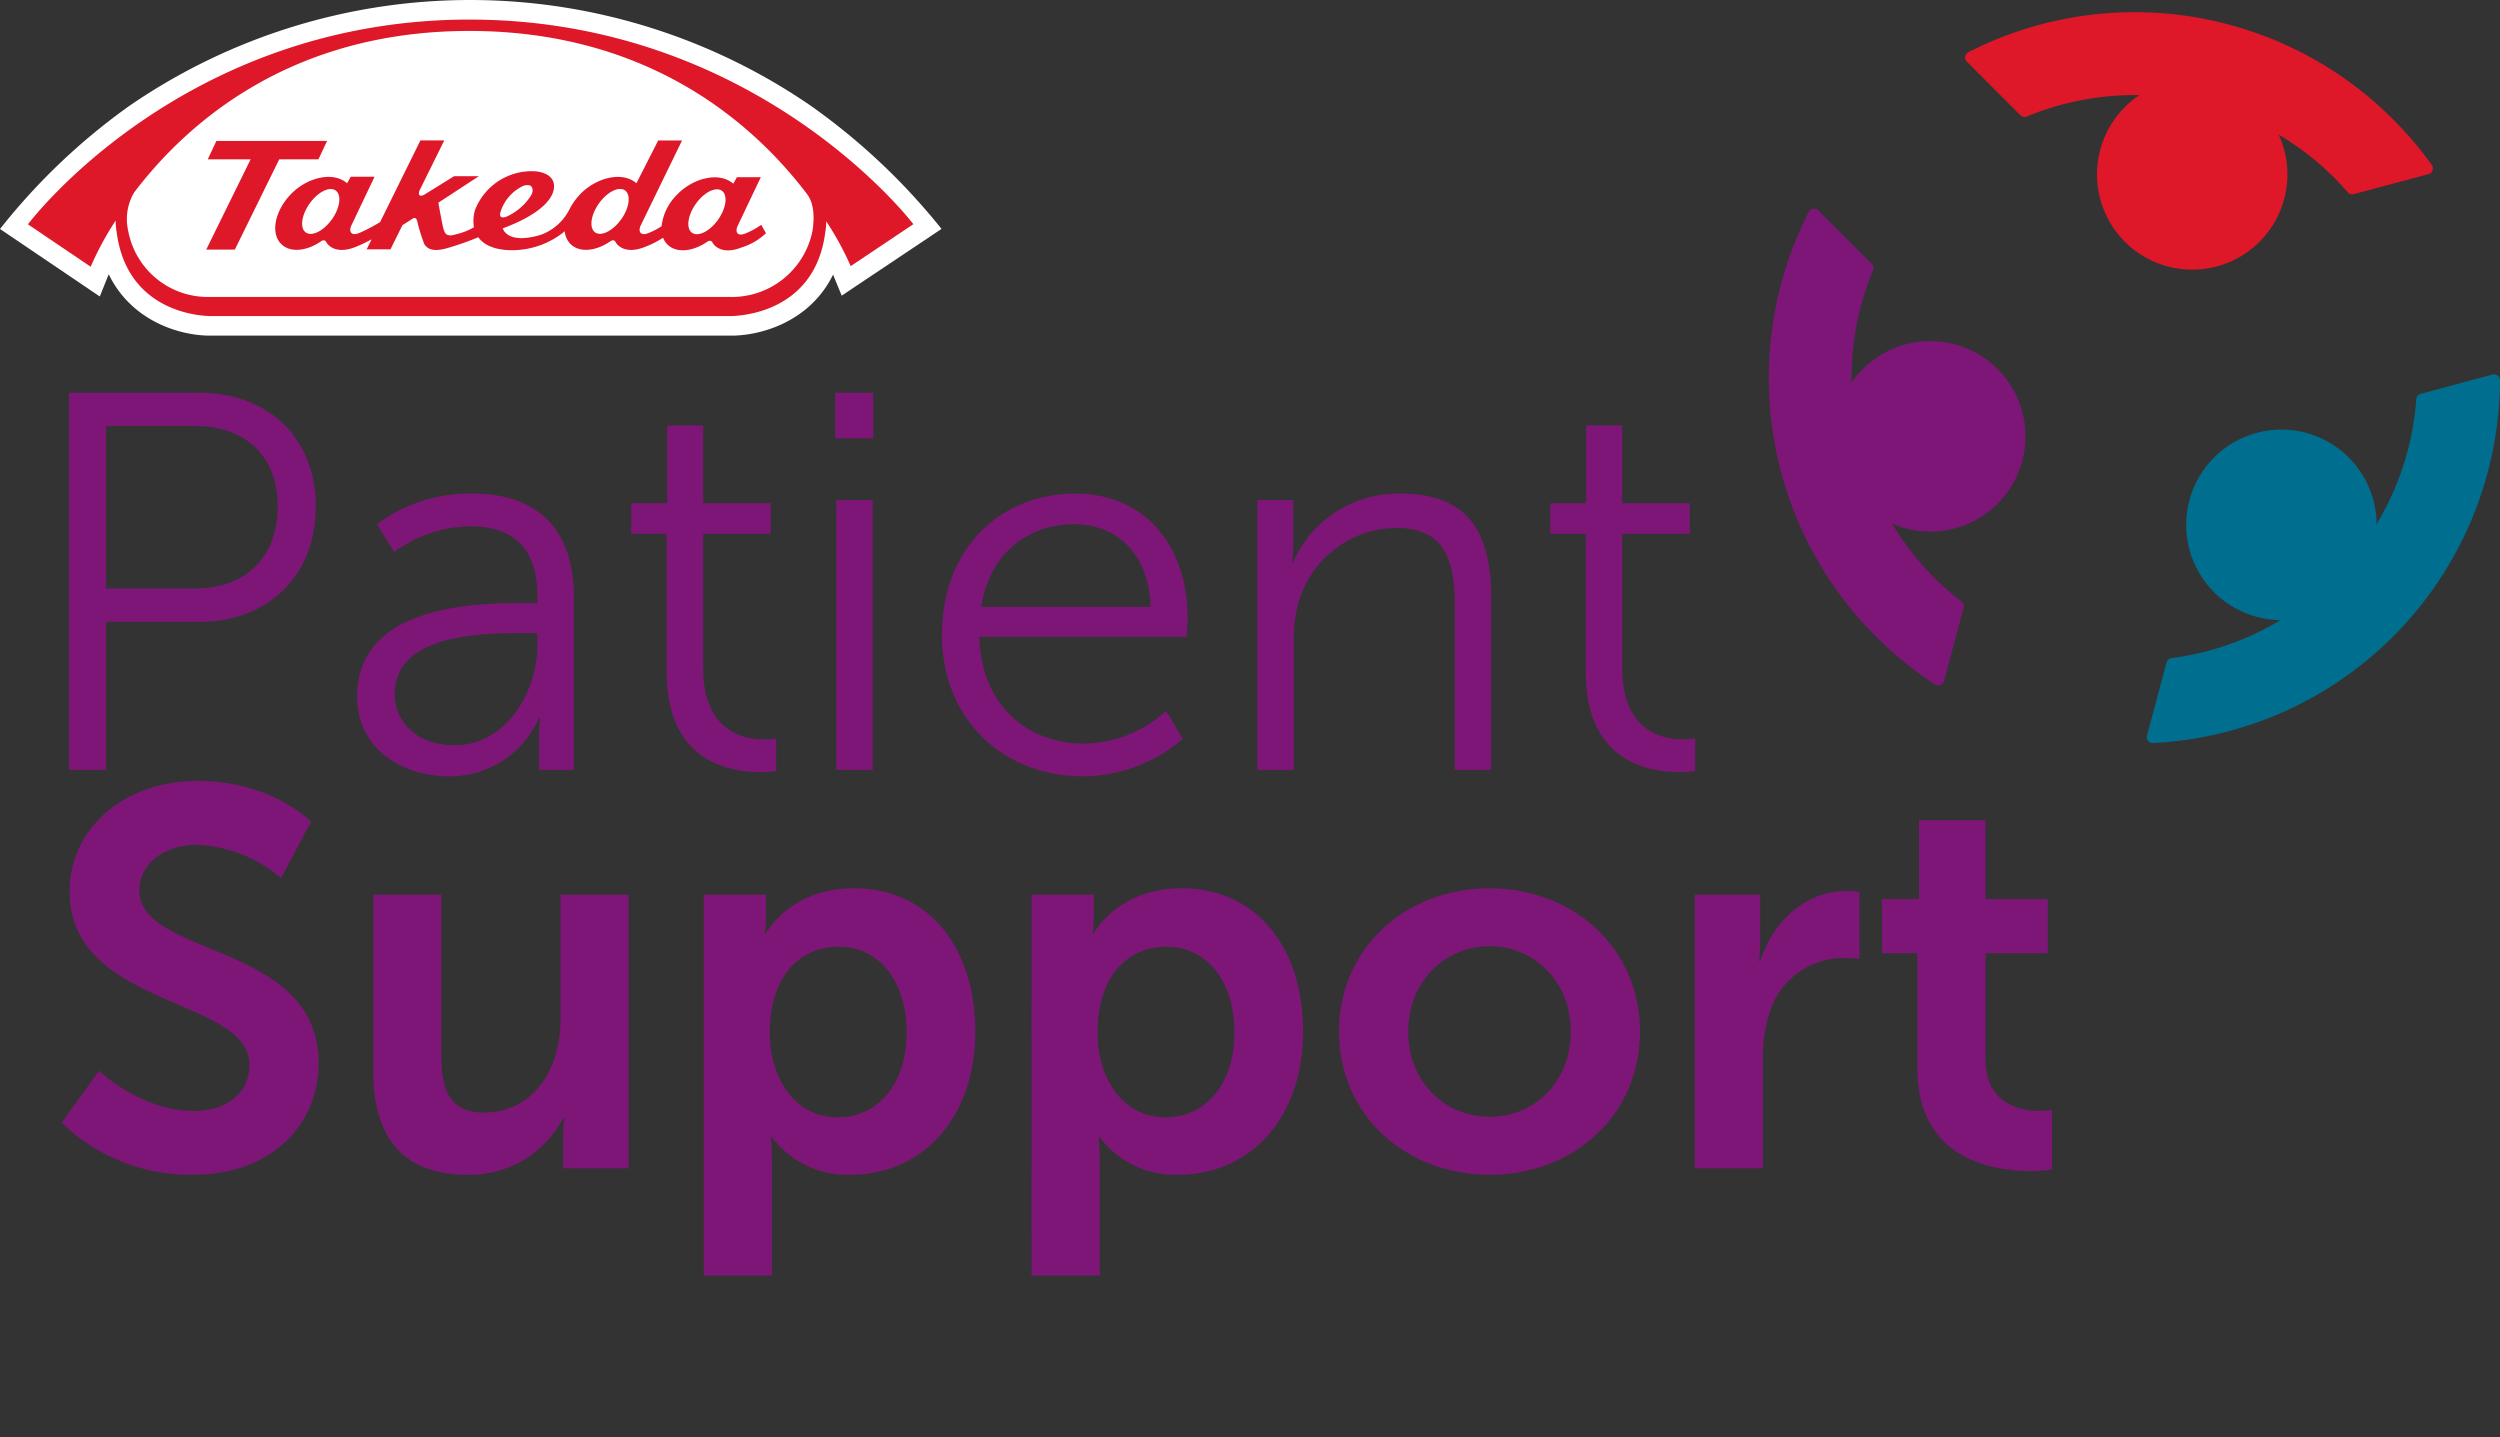 <svg id="Group_2572" data-name="Group 2572" xmlns="http://www.w3.org/2000/svg" xmlns:xlink="http://www.w3.org/1999/xlink" width="285.306" height="164.027" viewBox="0 0 285.306 164.027">
  <rect x="0" y="0" width="285.306" height="164.027" fill="#333333" stroke="none"/>
  <defs>
    <clipPath id="clip-path">
      <rect id="Rectangle_1375" data-name="Rectangle 1375" width="285.306" height="164.027" fill="none"/>
    </clipPath>
  </defs>
  <g id="Group_2569" data-name="Group 2569">
    <g id="Group_2568" data-name="Group 2568" clip-path="url(#clip-path)">
      <path id="Path_2113" data-name="Path 2113" d="M7.876,44.82h14.88c7.715,0,13.287,5.022,13.287,12.982,0,8.023-5.572,13.165-13.287,13.165H12.1v16.9H7.876ZM22.2,67.171c5.756,0,9.491-3.49,9.491-9.369,0-5.817-3.735-9.185-9.429-9.185H12.1V67.171Z" fill="#7d1677"/>
      <path id="Path_2114" data-name="Path 2114" d="M59.614,68.824h1.715v-.8c0-5.939-3.245-7.96-7.655-7.96a15,15,0,0,0-8.695,2.939L43.02,59.823a17.693,17.693,0,0,1,10.961-3.49c7.409,0,11.512,4.1,11.512,11.818V87.868H61.512V84.5a24.246,24.246,0,0,1,.123-2.572h-.123A11.12,11.12,0,0,1,51.225,88.6c-5.143,0-10.471-3-10.471-9.124,0-10.41,13.533-10.655,18.86-10.655M51.9,85.051c5.878,0,9.43-6.123,9.43-11.451V72.253H59.553c-4.838,0-14.512.184-14.512,6.981,0,2.878,2.265,5.817,6.858,5.817" fill="#7d1677"/>
      <path id="Path_2115" data-name="Path 2115" d="M76.083,60.925H72.042v-3.49h4.1V48.556h4.1v8.879h7.715v3.49H80.247V76.234c0,7.225,4.593,8.144,6.919,8.144a7.117,7.117,0,0,0,1.408-.123V87.99a10.9,10.9,0,0,1-1.775.123c-3.552,0-10.716-1.164-10.716-11.451Z" fill="#7d1677"/>
      <path id="Path_2116" data-name="Path 2116" d="M95.308,44.821h4.348v5.205H95.308Zm.123,12.247h4.163v30.8H95.431Z" fill="#7d1677"/>
      <path id="Path_2117" data-name="Path 2117" d="M122.678,56.333c8.512,0,12.86,6.552,12.86,14.206,0,.735-.122,2.143-.122,2.143H111.779c.183,7.9,5.572,12.186,11.94,12.186a14.316,14.316,0,0,0,9.369-3.736l1.9,3.184A17.655,17.655,0,0,1,123.6,88.6c-9.185,0-16.1-6.613-16.1-16.1,0-10.1,6.858-16.166,15.185-16.166m8.635,12.92c-.245-6.429-4.164-9.43-8.757-9.43-5.143,0-9.613,3.245-10.594,9.43Z" fill="#7d1677"/>
      <path id="Path_2118" data-name="Path 2118" d="M143.494,57.068h4.1V61.66c0,1.347-.123,2.45-.123,2.45h.123A13.111,13.111,0,0,1,159.9,56.333c7.592,0,10.287,4.348,10.287,11.941V87.868h-4.164V69.376c0-4.838-.735-9.124-6.674-9.124a11.706,11.706,0,0,0-11.206,8.695,15.244,15.244,0,0,0-.49,4.164V87.868h-4.164Z" fill="#7d1677"/>
      <path id="Path_2119" data-name="Path 2119" d="M180.966,60.925h-4.041v-3.49h4.1V48.556h4.1v8.879h7.715v3.49H185.13V76.234c0,7.225,4.593,8.144,6.919,8.144a7.117,7.117,0,0,0,1.408-.123V87.99a10.9,10.9,0,0,1-1.775.123c-3.552,0-10.716-1.164-10.716-11.451Z" fill="#7d1677"/>
      <path id="Path_2120" data-name="Path 2120" d="M277.517,18.826A41.694,41.694,0,0,0,224.634,5.959a.675.675,0,0,0-.171,1.08l6.107,6.108a.679.679,0,0,0,.735.147,32.226,32.226,0,0,1,35.112,7.017c.473.474.955.994,1.516,1.638a.675.675,0,0,0,.684.208l8.526-2.284a.676.676,0,0,0,.374-1.047" fill="#de1729"/>
      <path id="Path_2121" data-name="Path 2121" d="M223.852,68.653a32.179,32.179,0,0,1-10.1-37.811.677.677,0,0,0-.147-.735L207.5,24a.675.675,0,0,0-1.08.171A41.727,41.727,0,0,0,220.83,78.112a.675.675,0,0,0,.611.064.655.655,0,0,0,.236-.153.67.67,0,0,0,.175-.3l2.239-8.358a.677.677,0,0,0-.239-.709" fill="#7d1677"/>
      <path id="Path_2122" data-name="Path 2122" d="M285.043,42.863a.675.675,0,0,0-.588-.118l-8.2,2.2a.677.677,0,0,0-.5.6,32.176,32.176,0,0,1-27.939,29.565.672.672,0,0,0-.565.495l-2.235,8.34a.674.674,0,0,0,.687.849,41.652,41.652,0,0,0,39.6-41.391.676.676,0,0,0-.263-.539" fill="#006e8e"/>
      <path id="Path_2123" data-name="Path 2123" d="M268.046,52.212a10.869,10.869,0,1,0,0,15.371,10.881,10.881,0,0,0,0-15.371" fill="#006e8e"/>
      <path id="Path_2124" data-name="Path 2124" d="M227.971,42.113a10.869,10.869,0,1,0,0,15.371,10.881,10.881,0,0,0,0-15.371" fill="#7d1677"/>
      <path id="Path_2125" data-name="Path 2125" d="M257.867,12.217a10.869,10.869,0,1,0,0,15.371,10.881,10.881,0,0,0,0-15.371" fill="#de1729"/>
      <path id="Path_2126" data-name="Path 2126" d="M11.315,122.19s4.715,4.593,10.838,4.593c3.307,0,6.307-1.715,6.307-5.267,0-7.776-20.513-6.43-20.513-19.778,0-7.225,6.246-12.613,14.573-12.613,8.573,0,12.982,4.653,12.982,4.653l-3.429,6.43a15.873,15.873,0,0,0-9.614-3.8c-3.674,0-6.552,2.143-6.552,5.2,0,7.715,20.452,5.817,20.452,19.717,0,6.919-5.266,12.736-14.328,12.736a21.046,21.046,0,0,1-15-5.94Z" fill="#7d1677"/>
      <path id="Path_2127" data-name="Path 2127" d="M42.6,102.105h7.777V120.6c0,3.8.98,6.368,4.837,6.368,5.634,0,8.757-4.96,8.757-10.532V102.105h7.776v31.229h-7.47v-3.551a19.7,19.7,0,0,1,.123-2.2h-.123a12.038,12.038,0,0,1-10.838,6.49c-6.675,0-10.839-3.367-10.839-11.879Z" fill="#7d1677"/>
      <path id="Path_2128" data-name="Path 2128" d="M80.318,102.105h7.1v2.266a19.249,19.249,0,0,1-.123,2.143h.123s2.694-5.143,10.042-5.143c8.45,0,13.839,6.674,13.839,16.349,0,9.92-6.063,16.349-14.268,16.349a10.778,10.778,0,0,1-8.939-4.286h-.123a26.876,26.876,0,0,1,.123,2.694v13.1H80.318Zm15.309,25.412c4.286,0,7.838-3.49,7.838-9.675,0-5.939-3.185-9.8-7.776-9.8-4.042,0-7.838,2.939-7.838,9.859,0,4.837,2.632,9.613,7.776,9.613" fill="#7d1677"/>
      <path id="Path_2129" data-name="Path 2129" d="M117.728,102.105h7.1v2.266a19.247,19.247,0,0,1-.123,2.143h.123s2.694-5.143,10.042-5.143c8.45,0,13.839,6.674,13.839,16.349,0,9.92-6.063,16.349-14.268,16.349a10.778,10.778,0,0,1-8.939-4.286h-.123a26.878,26.878,0,0,1,.123,2.694v13.1h-7.778Zm15.309,25.412c4.286,0,7.838-3.49,7.838-9.675,0-5.939-3.185-9.8-7.776-9.8-4.042,0-7.838,2.939-7.838,9.859,0,4.837,2.632,9.613,7.776,9.613" fill="#7d1677"/>
      <path id="Path_2130" data-name="Path 2130" d="M169.957,101.371c9.553,0,17.208,6.8,17.208,16.35,0,9.613-7.655,16.348-17.146,16.348-9.553,0-17.206-6.735-17.206-16.348,0-9.553,7.653-16.35,17.144-16.35m.062,26.085c5.021,0,9.246-3.918,9.246-9.735,0-5.756-4.225-9.737-9.246-9.737-5.082,0-9.308,3.981-9.308,9.737,0,5.817,4.226,9.735,9.308,9.735" fill="#7d1677"/>
      <path id="Path_2131" data-name="Path 2131" d="M193.406,102.105h7.471v5.389a21.359,21.359,0,0,1-.122,2.2h.122c1.408-4.471,5.143-8.023,9.92-8.023a8.871,8.871,0,0,1,1.408.123v7.655a13.357,13.357,0,0,0-1.837-.123,8.841,8.841,0,0,0-8.512,6.552,16.766,16.766,0,0,0-.673,5.082v12.369h-7.777Z" fill="#7d1677"/>
      <path id="Path_2132" data-name="Path 2132" d="M218.817,108.78h-4.042V102.6H219v-9h7.592v9h7.1v6.185h-7.1V120.9c0,5.144,4.041,5.879,6.185,5.879a7.117,7.117,0,0,0,1.408-.123v6.8a13.4,13.4,0,0,1-2.388.184c-4.347,0-12.981-1.286-12.981-11.757Z" fill="#7d1677"/>
    </g>
  </g>
  <g id="Group_2571" data-name="Group 2571">
    <g id="Group_2570" data-name="Group 2570" clip-path="url(#clip-path)">
      <path id="Path_2133" data-name="Path 2133" d="M14.771,12.076A71.968,71.968,0,0,0,0,26.134l11.389,7.7L12.408,31.3c2.708,5.579,8.516,7.076,11.762,7H83.19c3.284.089,9.151-1.388,11.884-6.96.092.231.984,2.4.984,2.4l11.389-7.617A73.053,73.053,0,0,0,92.52,12.065a68.64,68.64,0,0,0-77.749.011" fill="#fff"/>
      <path id="Path_2134" data-name="Path 2134" d="M36.34,18.185l.986-2.1H24.695l-.986,2.1H28.6l-5.064,10.3H26.8l5.065-10.3Z" fill="#de1729"/>
      <path id="Path_2135" data-name="Path 2135" d="M81.949,25.072c-.938,1.321-2.269,1.989-2.971,1.494s-.51-1.975.429-3.3,2.27-1.99,2.973-1.494.509,1.975-.431,3.3m-11.055-.05c-.941,1.324-2.271,1.991-2.973,1.5s-.511-1.976.43-3.3,2.269-1.989,2.973-1.491.508,1.975-.43,3.3m-13.735-.959a4.875,4.875,0,0,1,2.594-2.875s.561-.194.863.052c0,0,.425.413-.081,1.166a6.388,6.388,0,0,1-2.712,2.3s-1.066.462-.664-.643m-19.284.959c-.94,1.324-2.27,1.991-2.973,1.5s-.509-1.976.43-3.3,2.27-1.989,2.972-1.491.51,1.975-.429,3.3M85.1,26.633s-.637.293-.913.009-.03-.812-.03-.812l2.671-5.611H84.1l-.415.748c-1.59-1.4-4.579-.675-6.432,1.261A6.047,6.047,0,0,0,75.5,25.816a7.99,7.99,0,0,1-1.462.768s-.636.29-.912.006-.03-.813-.03-.813l4.74-9.749H75.116L72.63,20.916c-1.588-1.4-4.577-.673-6.43,1.263a7.345,7.345,0,0,0-.952,1.239v-.009c-.017.033-.037.067-.055.1-.058.1-.114.2-.165.3A5.923,5.923,0,0,1,61.712,26.8c-3.887,1.163-4.332-.741-4.332-.741,4.355-1.612,5.988-3.516,5.841-4.973s-2.154-1.536-2.154-1.536A6.934,6.934,0,0,0,54.236,23.9a4.2,4.2,0,0,0-.146,2.034,7.274,7.274,0,0,1-2.075.813c-1.1.346-1.232-.17-1.364-.493s-.625-3.123-.625-3.123l4.621-3.022H51.818l-3.473,2.153c-.78.321-.478-.5-.478-.5L50.7,16.025H47.98l-4.6,9.319a19.988,19.988,0,0,1-2.36,1.24s-.637.29-.914.006-.029-.813-.029-.813l2.67-5.609h-2.72l-.417.748c-1.588-1.4-4.577-.673-6.43,1.263s-2.326,4.489-1.058,5.7c1.015.973,2.837.794,4.474-.311,0,0,.415-.358.639.063s1.17,1.409,3.328.557a15.087,15.087,0,0,0,1.847-.882l-.566,1.147h2.722l1.362-2.758,1.184-.753s.361-.286.509.324a19.516,19.516,0,0,0,.814,2.621c.228.3.682.983,2.593.434a32.98,32.98,0,0,0,3.552-1.247c.64.879,1.872,1.481,3.888,1.481a9.467,9.467,0,0,0,5.983-2.165,2.351,2.351,0,0,0,.69,1.489c1.015.973,2.836.794,4.474-.311,0,0,.415-.358.64.063s1.169,1.409,3.327.557a10.947,10.947,0,0,0,2.089-1.057,2.227,2.227,0,0,0,.527.8c1.015.97,2.836.79,4.473-.314,0,0,.415-.354.641.063.232.432,1.168,1.408,3.326.557a7.1,7.1,0,0,0,2.779-1.623l-.545-.962a8.432,8.432,0,0,1-1.777.98" fill="#de1729"/>
      <path id="Path_2136" data-name="Path 2136" d="M92.718,26.373a9.381,9.381,0,0,1-9.589,7.51H24.089A9.234,9.234,0,0,1,14.621,26.3a5.976,5.976,0,0,1,.69-4.34c5.977-7.87,17.8-18.429,38.246-18.429,20.62,0,32.542,10.713,38.52,18.585.69.872.947,2.307.641,4.253M53.584,2.234C20.654,2.234,3.189,25.6,3.189,25.6l7.161,4.838A35.058,35.058,0,0,1,13.2,25.166a8.011,8.011,0,0,0,.113,1.322c1.266,9.815,10.8,9.582,10.8,9.582H83.251s9.664.262,10.928-9.548a7.632,7.632,0,0,0,.107-1.279,34.932,34.932,0,0,1,2.8,5.127l7.15-4.787S86.515,2.234,53.584,2.234" fill="#de1729"/>
    </g>
  </g>
</svg>
